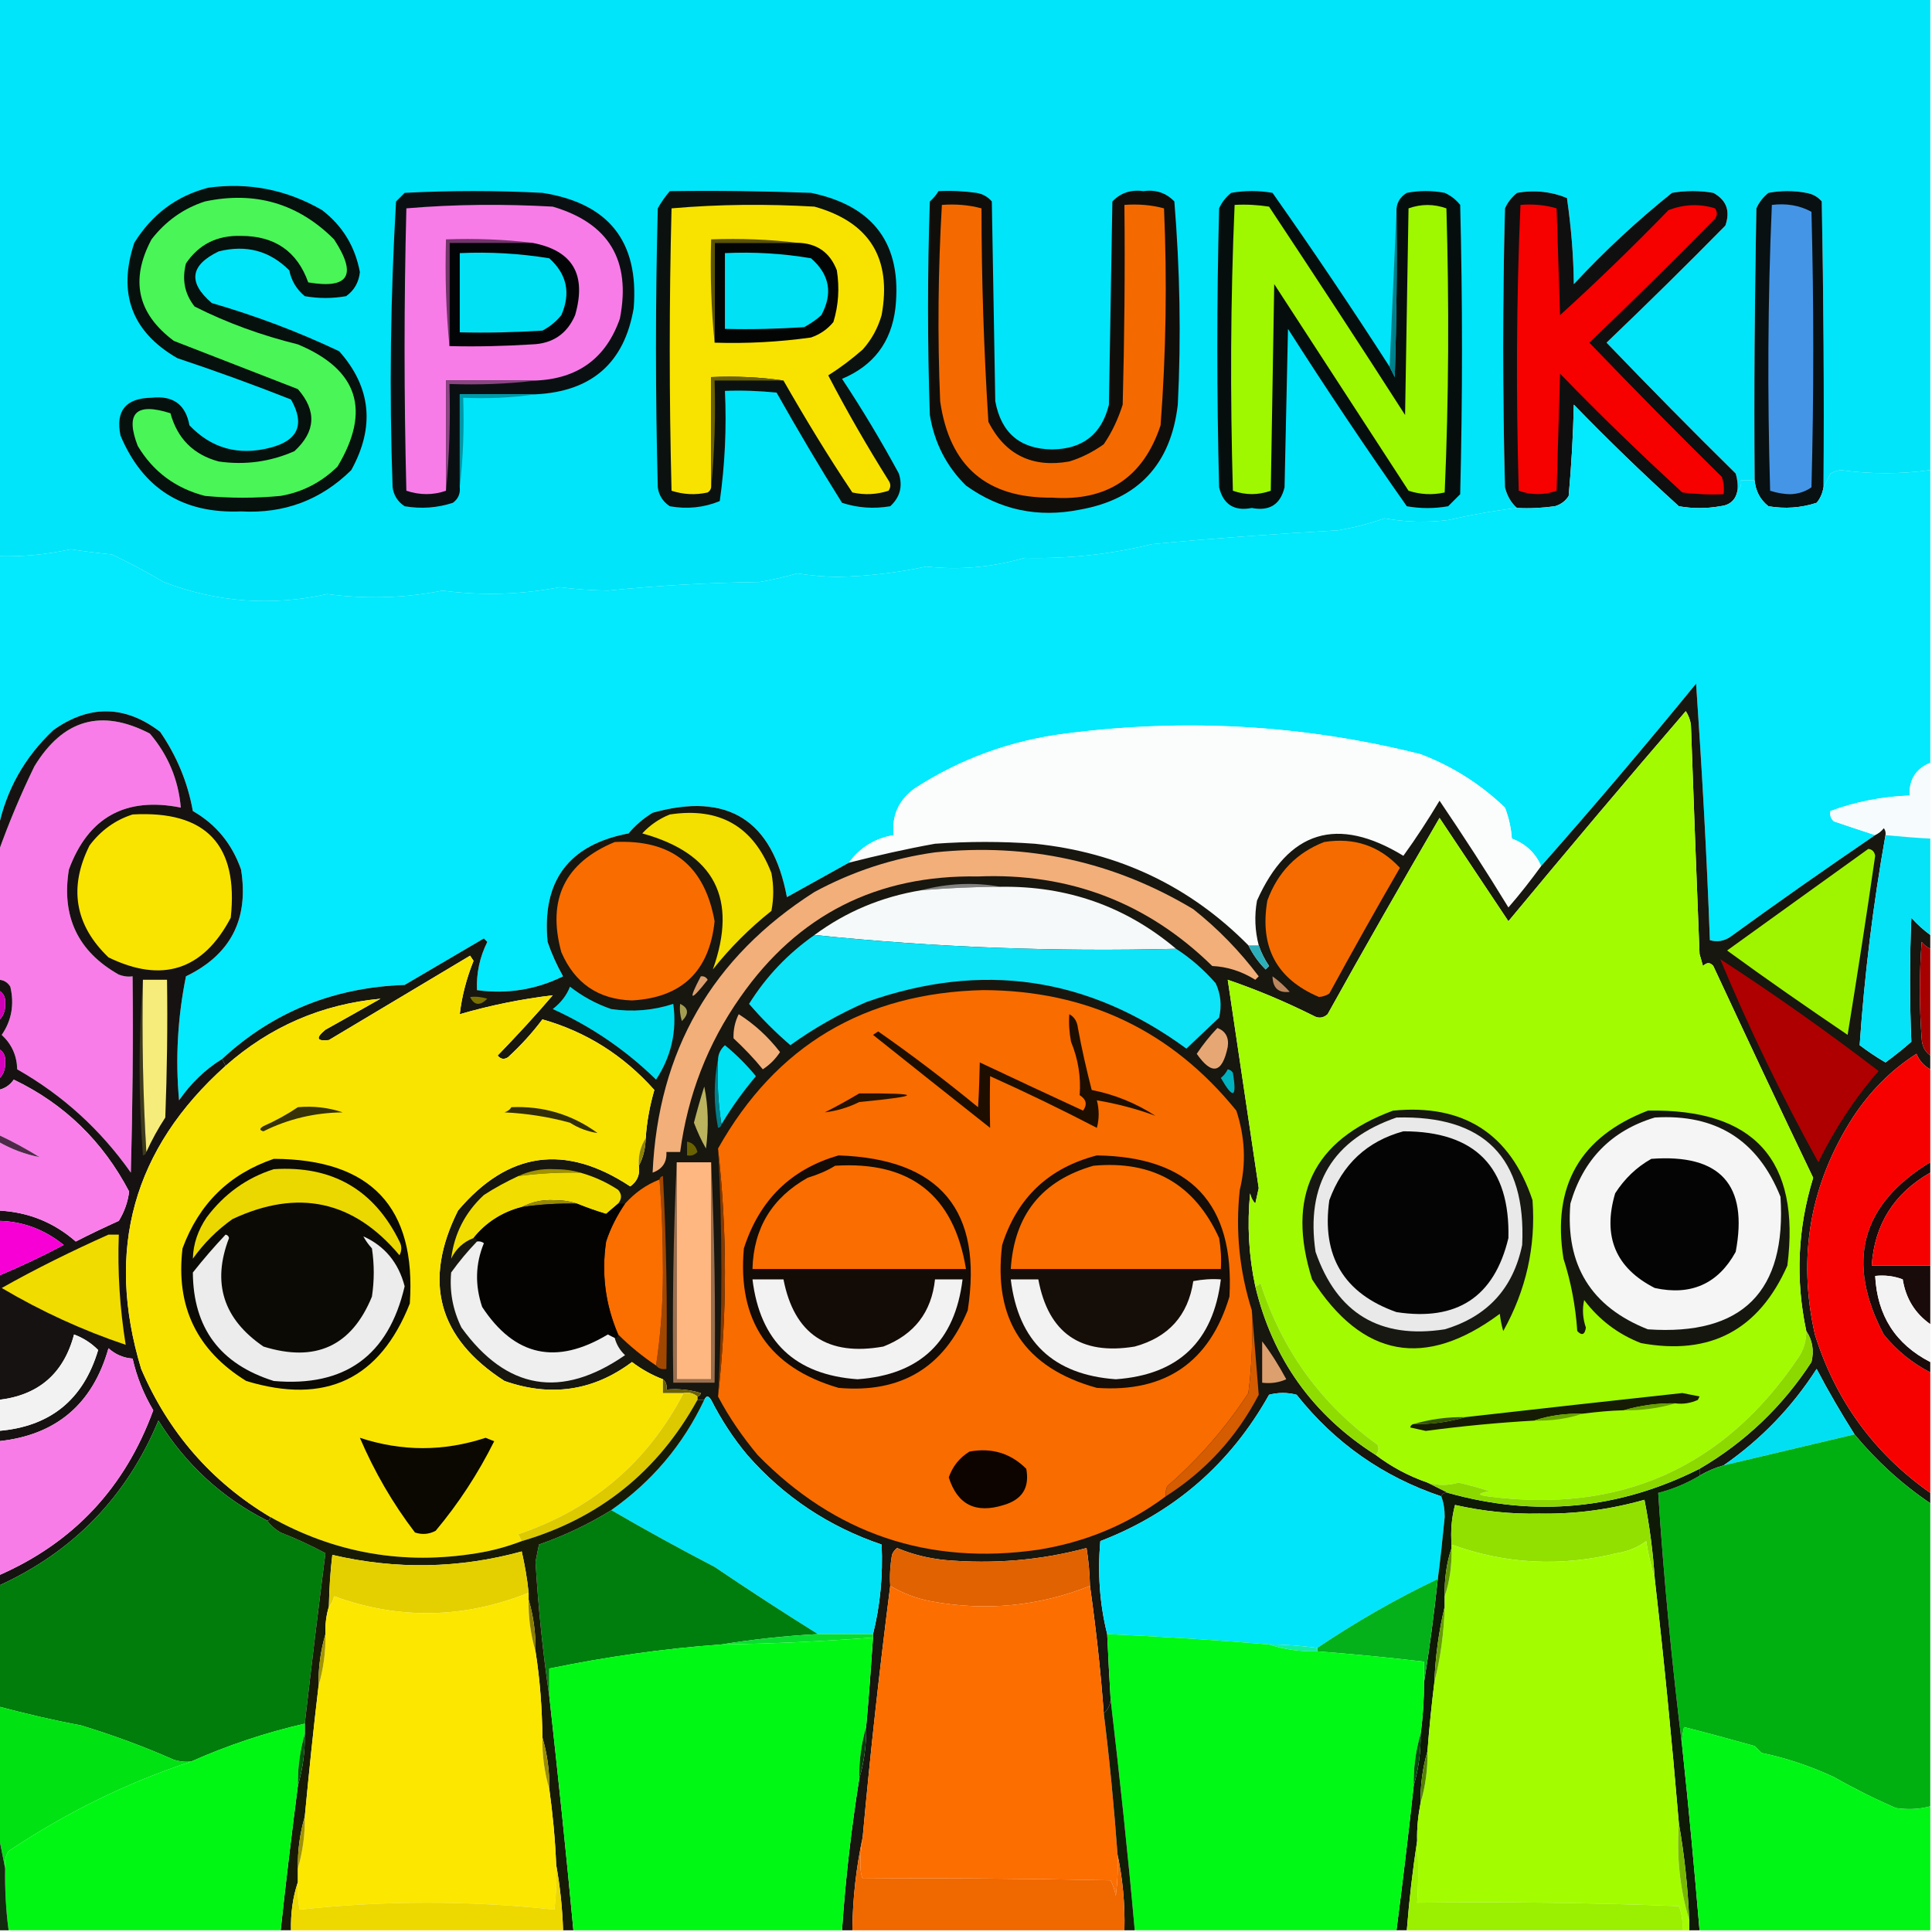 <?xml version="1.0" encoding="utf-8"?>
<!-- Generator: Adobe Illustrator 21.1.0, SVG Export Plug-In . SVG Version: 6.00 Build 0)  -->
<svg version="1.1" id="Слой_1" xmlns="http://www.w3.org/2000/svg" xmlns:xlink="http://www.w3.org/1999/xlink" x="0px" y="0px"
	 viewBox="0 0 561 561" style="enable-background:new 0 0 561 561;" xml:space="preserve">
<style type="text/css">
	.st0{fill:#00E5FA;}
	.st1{fill:#06100C;}
	.st2{fill:#0A1012;}
	.st3{fill:#0B110F;}
	.st4{fill:#100E0B;}
	.st5{fill:#060E0D;}
	.st6{fill:#0F0F0F;}
	.st7{fill:#081012;}
	.st8{fill:#49F557;}
	.st9{fill:#F87CE8;}
	.st10{fill:#F8E300;}
	.st11{fill:#F46A00;}
	.st12{fill:#9FF700;}
	.st13{fill:#F60000;}
	.st14{fill:#4595E6;}
	.st15{fill:#00808B;}
	.st16{fill:#713569;}
	.st17{fill:#030406;}
	.st18{fill:#5C5300;}
	.st19{fill:#030504;}
	.st20{fill:#00E1F5;}
	.st21{fill:#00E1F6;}
	.st22{fill:#6C6100;}
	.st23{fill:#8D4483;}
	.st24{fill:#0098A7;}
	.st25{fill:#03E9FD;}
	.st26{fill:#FBFCFC;}
	.st27{fill:#F6FCFD;}
	.st28{fill:#17160F;}
	.st29{fill:#A2FB00;}
	.st30{fill:#F3DF00;}
	.st31{fill:#04E3F8;}
	.st32{fill:#F96C00;}
	.st33{fill:#F56B00;}
	.st34{fill:#F2AF7A;}
	.st35{fill:#9FF500;}
	.st36{fill:#F97DE9;}
	.st37{fill:#828282;}
	.st38{fill:#F6F9F9;}
	.st39{fill:#161211;}
	.st40{fill:#F9E400;}
	.st41{fill:#0DE4F8;}
	.st42{fill:#2AAFBB;}
	.st43{fill:#A70000;}
	.st44{fill:#AE0000;}
	.st45{fill:#BC875E;}
	.st46{fill:#3D3A1E;}
	.st47{fill:#F6EC7B;}
	.st48{fill:#DC9F6F;}
	.st49{fill:#00DFF2;}
	.st50{fill:#7B7100;}
	.st51{fill:#D000B7;}
	.st52{fill:#A49E53;}
	.st53{fill:#F3B07B;}
	.st54{fill:#E7A775;}
	.st55{fill:#D600BE;}
	.st56{fill:#00E1F3;}
	.st57{fill:#F70000;}
	.st58{fill:#1E0E00;}
	.st59{fill:#007E89;}
	.st60{fill:#00B1C0;}
	.st61{fill:#FA7EEA;}
	.st62{fill:#241100;}
	.st63{fill:#BBB35E;}
	.st64{fill:#332E08;}
	.st65{fill:#15170F;}
	.st66{fill:#373208;}
	.st67{fill:#F5F5F5;}
	.st68{fill:#4F294A;}
	.st69{fill:#6A6101;}
	.st70{fill:#8E8201;}
	.st71{fill:#863A00;}
	.st72{fill:#130B06;}
	.st73{fill:#150D07;}
	.st74{fill:#040404;}
	.st75{fill:#0B0A04;}
	.st76{fill:#9A6E4D;}
	.st77{fill:#FEB780;}
	.st78{fill:#180B09;}
	.st79{fill:#9F9100;}
	.st80{fill:#FA6D00;}
	.st81{fill:#EBD800;}
	.st82{fill:#F1DE00;}
	.st83{fill:#161811;}
	.st84{fill:#E9E9E9;}
	.st85{fill:#A24700;}
	.st86{fill:#FB6E00;}
	.st87{fill:#978A00;}
	.st88{fill:#050302;}
	.st89{fill:#F600D6;}
	.st90{fill:#F1DC00;}
	.st91{fill:#ECECEC;}
	.st92{fill:#EFEFEF;}
	.st93{fill:#F3F3F3;}
	.st94{fill:#F2F2F2;}
	.st95{fill:#F87CE7;}
	.st96{fill:#DCA06F;}
	.st97{fill:#8FDD00;}
	.st98{fill:#01E0F2;}
	.st99{fill:#6A6000;}
	.st100{fill:#161B04;}
	.st101{fill:#68A100;}
	.st102{fill:#69A300;}
	.st103{fill:#01E4F7;}
	.st104{fill:#00E5F9;}
	.st105{fill:#365404;}
	.st106{fill:#007D0A;}
	.st107{fill:#0A0801;}
	.st108{fill:#00B010;}
	.st109{fill:#0D0400;}
	.st110{fill:#DDC900;}
	.st111{fill:#D55C00;}
	.st112{fill:#0E1906;}
	.st113{fill:#8CD900;}
	.st114{fill:#91E000;}
	.st115{fill:#007E0D;}
	.st116{fill:#171B06;}
	.st117{fill:#A3FD00;}
	.st118{fill:#E16200;}
	.st119{fill:#E4D000;}
	.st120{fill:#FC6E00;}
	.st121{fill:#04B11B;}
	.st122{fill:#609400;}
	.st123{fill:#FCE700;}
	.st124{fill:#09DE2F;}
	.st125{fill:#00F914;}
	.st126{fill:#8A7E01;}
	.st127{fill:#13ECA6;}
	.st128{fill:#00F915;}
	.st129{fill:#669E00;}
	.st130{fill:#A39500;}
	.st131{fill:#121D06;}
	.st132{fill:#00E212;}
	.st133{fill:#00F714;}
	.st134{fill:#034C0B;}
	.st135{fill:#053C0A;}
	.st136{fill:#00F614;}
	.st137{fill:#01540A;}
	.st138{fill:#9B8D00;}
	.st139{fill:#548201;}
	.st140{fill:#A29400;}
	.st141{fill:#77B900;}
	.st142{fill:#122A0E;}
	.st143{fill:#EDD800;}
	.st144{fill:#F06800;}
	.st145{fill:#9BEF00;}
</style>
<g>
	<path class="st0" d="M-0.5-0.5c187,0,374,0,561,0c0,45.7,0,91.3,0,137c-8.7,1.2-17.3,1.2-26,0c-1.1,0.2-2.1,0.5-3,1
		c-0.7,1.4-1.3,2.8-2,4c0.2-27.7,0-55.3-0.5-83c-1.2-1.4-2.7-2.2-4.5-2.5c-3.7-0.7-7.3-0.7-11,0c-1.5,1.2-2.7,2.7-3.5,4.5
		c-0.5,26.3-0.7,52.7-0.5,79c-1.3,0-2.7,0-4,0c0.2,1.3-0.1,2.3-1,3c0.2-1.7,0-3.4-0.5-5c-12.7-12.5-25.2-25.2-37.5-38
		c11.7-11.2,23.2-22.5,34.5-34c1.5-4.3,0.3-7.4-3.5-9.5c-4-0.7-8-0.7-12,0c-10.1,8.1-19.6,16.9-28.5,26.5c-0.1-8.4-0.8-16.7-2-25
		c-4.6-1.9-9.5-2.4-14.5-1.5c-1.5,1.2-2.7,2.7-3.5,4.5c-0.7,27-0.7,54,0,81c0.6,2.4,1.7,4.4,3.5,6c-6.7,0.8-13.4,2-20,3.5
		c-6.2,0.8-12.4,0.6-18.5-0.5c-4.4,1.6-8.9,2.7-13.5,3.5c-18,1-36,2.3-54,4c-12.1,3-24.5,4.3-37,4c-9.4,2.7-18.9,3.6-28.5,2.5
		c-8.4,1.8-16.9,2.8-25.5,3c-4.1,0-8.1-0.4-12-1c-3.6,1-7.3,1.9-11,2.5c-14.7,0.2-29.4,1-44,2.5c-4.7-0.1-9.4-0.4-14-1
		c-11.3,2.2-22.6,2.5-34,1c-11.1,2.2-22.3,2.5-33.5,1c-16.2,3.6-32.1,2.4-47.5-3.5c-4.9-2.9-9.9-5.6-15-8c-4-0.4-8-0.9-12-1.5
		c-6.9,1.5-13.9,2.2-21,2C-0.5,107.5-0.5,53.5-0.5-0.5z"/>
</g>
<g>
	<path class="st1" d="M60.5,54.5c11.8-1.6,22.8,0.6,33,6.5c6,4.6,9.6,10.6,11,18c-0.3,2.9-1.6,5.3-4,7c-4,0.7-8,0.7-12,0
		c-2.4-2-3.9-4.5-4.5-7.5C78.3,72.8,71.5,71,63.5,73c-8.3,4-9,9-2,15c12.7,3.7,25,8.3,37,14c9.3,10.5,10.4,22,3.5,34.5
		c-8.8,8.7-19.5,12.7-32,12c-16.9,0.7-28.5-6.6-35-22c-1.5-7.2,1.5-10.9,9-11c6.2-0.7,9.9,1.9,11,8c6.4,6.7,14.2,8.9,23.5,6.5
		c8.1-2.1,10.1-6.8,6-14c-10.9-4.3-21.9-8.3-33-12C38.3,96.4,34.1,85.2,39,70.5C44.1,62.3,51.2,56.9,60.5,54.5z"/>
</g>
<g>
	<path class="st2" d="M155.5,114.5c-7.3,0-14.7,0-22,0c0,9,0,18,0,27c0.2,1.9-0.5,3.4-2,4.5c-4.6,1.5-9.2,1.8-14,1
		c-2-1.3-3.2-3.2-3.5-5.5c-1-27.8-0.6-55.4,1-83c0.8-0.8,1.7-1.7,2.5-2.5c13.3-0.7,26.7-0.7,40,0c19.2,3,28.1,14.1,26.5,33.5
		C181.3,105.4,171.8,113.7,155.5,114.5z"/>
</g>
<g>
	<path class="st3" d="M194.5,55.5c13.7-0.2,27.3,0,41,0.5c18.3,3.8,26.5,15,24.5,33.5c-1.2,9.9-6.4,16.7-15.5,20.5
		c5.9,8.9,11.4,18.1,16.5,27.5c1.2,3.8,0.3,6.9-2.5,9.5c-4.8,0.8-9.4,0.5-14-1c-6.6-10.5-12.9-21.2-19-32c-5-0.5-10-0.7-15-0.5
		c0.5,10.8,0,21.4-1.5,32c-4.6,1.9-9.5,2.4-14.5,1.5c-2-1.3-3.2-3.2-3.5-5.5c-0.7-27-0.7-54,0-81C192,58.7,193.2,57,194.5,55.5z"/>
</g>
<g>
	<path class="st4" d="M272.5,55.5c3.7-0.2,7.3,0,11,0.5c1.8,0.3,3.3,1.1,4.5,2.5c0.3,19.3,0.7,38.7,1,58c1.7,9.2,7.2,13.9,16.5,14
		c8.9-0.1,14.4-4.4,16.5-13c0.3-19.7,0.7-39.3,1-59c2.4-2.5,5.4-3.5,9-3c3.6-0.5,6.6,0.5,9,3c1.6,19.6,2,39.2,1,59
		c-2,17.3-11.5,27.5-28.5,30.5c-12.1,2.4-23.1,0.1-33-7c-5.7-5.6-9.2-12.5-10.5-20.5c-0.7-20.7-0.7-41.3,0-62
		C271,57.6,271.9,56.6,272.5,55.5z"/>
</g>
<g>
	<path class="st5" d="M403.5,106.5c0.5,1,1,2,1.5,3c0.5-16,0.7-32,0.5-48c-0.1-2.4,0.9-4.2,3-5.5c3.7-0.7,7.3-0.7,11,0
		c1.8,0.8,3.3,2,4.5,3.5c0.7,28,0.7,56,0,84c-1.2,1.2-2.3,2.3-3.5,3.5c-4,0.7-8,0.7-12,0c-11.9-16.9-23.4-34.1-34.5-51.5
		c-0.3,15.3-0.7,30.7-1,46c-1.2,5-4.4,7-9.5,6c-5.1,1-8.3-1-9.5-6c-0.7-27-0.7-54,0-81c0.8-1.8,2-3.3,3.5-4.5c4-0.7,8-0.7,12,0
		C381.2,72.6,392.5,89.4,403.5,106.5z"/>
</g>
<g>
	<path class="st6" d="M504.5,142.5c-0.5,2.7-2.2,4.2-5,4.5c-4,0.7-8,0.7-12,0c-10.5-9.5-20.6-19.3-30.5-29.5
		c-0.2,8.9-0.7,17.7-1.5,26.5c-0.9,1.5-2.3,2.5-4,3c-3.7,0.5-7.3,0.7-11,0.5c-1.8-1.6-2.9-3.6-3.5-6c-0.7-27-0.7-54,0-81
		c0.8-1.8,2-3.3,3.5-4.5c5-0.9,9.9-0.4,14.5,1.5c1.2,8.3,1.9,16.6,2,25c8.9-9.6,18.4-18.4,28.5-26.5c4-0.7,8-0.7,12,0
		c3.8,2.1,5,5.2,3.5,9.5c-11.3,11.5-22.8,22.8-34.5,34c12.3,12.8,24.8,25.5,37.5,38C504.5,139.1,504.7,140.8,504.5,142.5z"/>
</g>
<g>
	<path class="st7" d="M529.5,141.5c-0.3,1.7-0.9,3.2-2,4.5c-4.6,1.5-9.2,1.8-14,1c-2.4-1.9-3.7-4.4-4-7.5c-0.2-26.3,0-52.7,0.5-79
		c0.8-1.8,2-3.3,3.5-4.5c3.7-0.7,7.3-0.7,11,0c1.8,0.3,3.3,1.1,4.5,2.5C529.5,86.2,529.7,113.8,529.5,141.5z"/>
</g>
<g>
	<path class="st8" d="M59.5,58.5c14.6-3.1,27.1,0.6,37.5,11c6.8,10.4,4.3,14.5-7.5,12.5c-3.2-9-9.7-13.5-19.5-13.5
		c-6.9-0.2-12.2,2.4-16,8c-1.2,4.7-0.4,8.8,2.5,12.5c9.5,4.8,19.5,8.4,30,11c17.5,7.3,21.3,19.2,11.5,35.5
		c-4.6,4.5-10.1,7.4-16.5,8.5c-7.3,0.7-14.7,0.7-22,0c-8.5-2.2-15-7-19.5-14.5c-3.7-9.6-0.5-12.7,9.5-9.5c2,7.3,6.6,12,14,14
		c7.6,1.1,15,0.1,22-3c6.2-5.7,6.5-11.7,1-18c-12-4.7-24-9.3-36-14C39.9,91.1,37.7,81.3,44,69.5C48.1,64.2,53.3,60.5,59.5,58.5z"/>
</g>
<g>
	<path class="st9" d="M155.5,110.5c-8.7,0-17.3,0-26,0c0,10.7,0,21.3,0,32c-3.7,1.3-7.6,1.3-11.5,0c-0.7-27.3-0.7-54.7,0-82
		c14.1-1.2,28.3-1.3,42.5-0.5c16.3,4.8,22.8,15.6,19.5,32.5C176,104,167.8,110,155.5,110.5z"/>
</g>
<g>
	<path class="st10" d="M227.5,110.5c-6.8-1-13.8-1.3-21-1c0,10.7,0,21.3,0,32c-0.1,0.6-0.4,1.1-1,1.5c-3.6,0.8-7.1,0.6-10.5-0.5
		c-0.7-27.3-0.7-54.7,0-82c13.8-1.2,27.6-1.3,41.5-0.5c16,4.5,22.5,15,19.5,31.5c-1.1,3.8-2.9,7.1-5.5,10c-3.2,2.8-6.5,5.3-10,7.5
		c5.4,10.4,11.3,20.6,17.5,30.5c0.7,1,0.7,2,0,3c-3.4,1.1-6.9,1.3-10.5,0.5C240.4,132.4,233.8,121.5,227.5,110.5z"/>
</g>
<g>
	<path class="st11" d="M273.5,59.5c3.9-0.3,7.8,0,11.5,1c0,20.7,0.7,41.4,2,62c4.9,9.6,12.8,13.4,23.5,11.5c3.6-1.1,6.9-2.8,10-5
		c2.4-3.5,4.2-7.4,5.5-11.5c0.5-19.3,0.7-38.7,0.5-58c3.9-0.3,7.8,0,11.5,1c0.9,21,0.6,42-1,63c-5,15.1-15.5,22.1-31.5,21
		c-19,0.2-29.8-9.1-32.5-28C272.2,97.5,272.4,78.5,273.5,59.5z"/>
</g>
<g>
	<path class="st12" d="M358.5,59.5c3.4-0.2,6.7,0,10,0.5c13.3,20.1,26.5,40.2,39.5,60.5c0.3-20,0.7-40,1-60c3.7-1.3,7.3-1.3,11,0
		c0.8,27.6,0.7,55.1-0.5,82.5c-3.6,0.8-7.1,0.6-10.5-0.5c-13-20-26-40-39-60c-0.3,20-0.7,40-1,60c-3.7,1.3-7.3,1.3-11,0
		C357.2,114.8,357.3,87.1,358.5,59.5z"/>
</g>
<g>
	<path class="st13" d="M441.5,59.5c3.6-0.3,7.1,0,10.5,1c0.3,10.3,0.7,20.7,1,31c10.8-9.8,21.3-20,31.5-30.5c4.5-1.7,9-1.9,13.5-0.5
		c0.7,1,0.7,2,0,3c-12,12.2-24.2,24.2-36.5,36c12.7,13.2,25.5,26.2,38.5,39c0.5,1.6,0.7,3.3,0.5,5c-4,0.2-8,0-12-0.5
		c-12.1-11.1-24-22.6-35.5-34.5c-0.3,11.3-0.7,22.7-1,34c-3.7,1.3-7.3,1.3-11,0C440.2,114.8,440.3,87.1,441.5,59.5z"/>
</g>
<g>
	<path class="st14" d="M514.5,59.5c4.2-0.5,8,0.1,11.5,2c0.7,26.7,0.7,53.3,0,80c-1.7,1.2-3.7,1.9-6,2c-2.1,0-4.1-0.4-6-1
		C513.2,114.8,513.3,87.1,514.5,59.5z"/>
</g>
<g>
	<path class="st15" d="M405.5,61.5c0.2,16,0,32-0.5,48c-0.5-1-1-2-1.5-3C404.2,91.5,404.8,76.5,405.5,61.5z"/>
</g>
<g>
	<path class="st16" d="M154.5,70.5c-8,0-16,0-24,0c0,10,0,20,0,30c-1-10.2-1.3-20.5-1-31C138,69.2,146.4,69.5,154.5,70.5z"/>
</g>
<g>
	<path class="st17" d="M154.5,70.5c11.8,2.2,15.9,9.2,12.5,21c-2.3,5.4-6.5,8.3-12.5,8.5c-8,0.5-16,0.7-24,0.5c0-10,0-20,0-30
		C138.5,70.5,146.5,70.5,154.5,70.5z"/>
</g>
<g>
	<path class="st18" d="M231.5,70.5c-8,0-16,0-24,0c0,9.7,0,19.3,0,29c-1-9.8-1.3-19.8-1-30C215,69.2,223.4,69.5,231.5,70.5z"/>
</g>
<g>
	<path class="st19" d="M231.5,70.5c5.7,0.1,9.5,2.8,11.5,8c0.8,5.1,0.5,10.1-1,15c-1.7,2.1-3.9,3.6-6.5,4.5
		c-9.3,1.3-18.6,1.8-28,1.5c0-9.7,0-19.3,0-29C215.5,70.5,223.5,70.5,231.5,70.5z"/>
</g>
<g>
	<path class="st20" d="M133.5,73.5c8.8-0.4,17.4,0.1,26,1.5c5.1,4.6,6.3,10.1,3.5,16.5c-1.5,1.9-3.4,3.4-5.5,4.5
		c-8,0.5-16,0.7-24,0.5C133.5,88.8,133.5,81.2,133.5,73.5z"/>
</g>
<g>
	<path class="st21" d="M210.5,73.5c8.4-0.4,16.8,0.1,25,1.5c5.4,4.7,6.4,10.2,3,16.5c-1.5,1.4-3.2,2.5-5,3.5
		c-7.7,0.5-15.3,0.7-23,0.5C210.5,88.2,210.5,80.8,210.5,73.5z"/>
</g>
<g>
	<path class="st22" d="M227.5,110.5c-6.7,0-13.3,0-20,0c0.3,10.5,0,20.8-1,31c0-10.7,0-21.3,0-32
		C213.7,109.2,220.7,109.5,227.5,110.5z"/>
</g>
<g>
	<path class="st23" d="M155.5,110.5c-8.1,1-16.5,1.3-25,1c0.3,10.5,0,20.8-1,31c0-10.7,0-21.3,0-32
		C138.2,110.5,146.8,110.5,155.5,110.5z"/>
</g>
<g>
	<path class="st24" d="M155.5,114.5c-6.8,1-13.8,1.3-21,1c0.3,8.8,0,17.5-1,26c0-9,0-18,0-27C140.8,114.5,148.2,114.5,155.5,114.5z"
		/>
</g>
<g>
	<path class="st25" d="M504.5,142.5c0.9-0.7,1.2-1.7,1-3c1.3,0,2.7,0,4,0c0.3,3.1,1.6,5.6,4,7.5c4.8,0.8,9.4,0.5,14-1
		c1.1-1.3,1.7-2.8,2-4.5c0.7-1.2,1.3-2.6,2-4c0.9-0.5,1.9-0.8,3-1c8.7,1.2,17.3,1.2,26,0c0,28.3,0,56.7,0,85c-4.2,1.7-6.2,4.9-6,9.5
		c-8,0.3-15.6,1.8-23,4.5c-0.2,1.2,0.1,2.2,1,3c4.1,1.4,8.1,2.7,12,4c-14.1,9.6-28.1,19.4-42,29.5c-1.9,1.3-3.9,1.6-6,1
		c-0.9-24.8-2.3-49.6-4-74.5c-14.7,18-29.7,35.7-45,53c-1.6-3.8-4.5-6.5-8.5-8c-0.2-3.1-0.9-6.1-2-9c-7.1-6.8-15.3-12-24.5-15.5
		c-33.9-8.5-68.2-10.5-103-6c-15.9,2-30.6,7.3-44,16c-4.6,3.4-6.6,7.9-6,13.5c-5.4,0.9-9.8,3.6-13,8c-5.9,3.3-11.9,6.6-18,10
		c-4.2-22.4-17.2-30.6-39-24.5c-2.6,1.6-5,3.6-7,6c-17.4,3.3-25.2,13.8-23.5,31.5c1.2,3.5,2.7,6.8,4.5,10c-7.9,3.9-16.3,5.2-25,4
		c-0.2-4.9,0.8-9.6,3-14c-0.3-0.3-0.7-0.7-1-1c-7.7,4.5-15.3,9-23,13.5c-20.5,0.7-38.2,7.8-53,21.5c-5,3.1-9.1,7.1-12.5,12
		c-1.1-12.1-0.4-24.1,2-36c13-6.3,18.3-16.6,16-31c-2.6-7.4-7.2-13.1-14-17c-1.5-8.4-4.7-16-9.5-23c-10.2-7.8-20.6-7.9-31-0.5
		c-8.4,7.9-13.7,17.4-16,28.5c0-26.3,0-52.7,0-79c7.1,0.2,14.1-0.5,21-2c4,0.6,8,1.1,12,1.5c5.1,2.4,10.1,5.1,15,8
		c15.4,5.9,31.3,7.1,47.5,3.5c11.2,1.5,22.4,1.2,33.5-1c11.4,1.5,22.7,1.2,34-1c4.6,0.6,9.3,0.9,14,1c14.6-1.5,29.3-2.3,44-2.5
		c3.7-0.6,7.4-1.5,11-2.5c3.9,0.6,7.9,1,12,1c8.6-0.2,17.1-1.2,25.5-3c9.6,1.1,19.1,0.2,28.5-2.5c12.5,0.3,24.9-1,37-4
		c18-1.7,36-3,54-4c4.6-0.8,9.1-1.9,13.5-3.5c6.1,1.1,12.3,1.3,18.5,0.5c6.6-1.5,13.3-2.7,20-3.5c3.7,0.2,7.3,0,11-0.5
		c1.7-0.5,3.1-1.5,4-3c0.8-8.8,1.3-17.6,1.5-26.5c9.9,10.2,20,20,30.5,29.5c4,0.7,8,0.7,12,0C502.3,146.7,504,145.2,504.5,142.5z"/>
</g>
<g>
	<path class="st26" d="M447.5,251.5c-3,4.1-6.1,8.1-9.5,12c-6.4-10.5-13.1-20.8-20-31c-3.3,5.5-6.8,10.9-10.5,16
		c-19.2-11.7-33.4-7.3-42.5,13c-0.8,4.4-0.6,8.8,0.5,13c-1,0-2,0-3,0c-17-17.2-37.7-27-62-29.5c-9.7-0.7-19.3-0.7-29,0
		c-8.4,1.5-16.7,3.4-25,5.5c3.2-4.4,7.6-7.1,13-8c-0.6-5.6,1.4-10.1,6-13.5c13.4-8.7,28.1-14,44-16c34.8-4.5,69.1-2.5,103,6
		c9.2,3.5,17.4,8.7,24.5,15.5c1.1,2.9,1.8,5.9,2,9C443,245,445.9,247.7,447.5,251.5z"/>
</g>
<g>
	<path class="st27" d="M560.5,221.5c0,7.3,0,14.7,0,22c-4.3-0.2-8.7-0.6-13-1c0.1-0.7,0-1.4-0.5-2c-0.7,0.9-1.5,1.5-2.5,2
		c-3.9-1.3-7.9-2.6-12-4c-0.9-0.8-1.2-1.8-1-3c7.4-2.7,15-4.2,23-4.5C554.3,226.4,556.3,223.2,560.5,221.5z"/>
</g>
<g>
	<path class="st28" d="M544.5,242.5c1-0.5,1.8-1.1,2.5-2c0.5,0.6,0.6,1.3,0.5,2c-3.6,20.2-6.1,40.6-7.5,61c2.4,1.8,4.9,3.5,7.5,5
		c2.6-1.9,5.1-3.9,7.5-6c-0.5-12-0.5-24,0-36c1.7,1.9,3.5,3.5,5.5,5c0,1.3,0,2.7,0,4c-1-0.5-1.8-1.1-2.5-2c-0.7,9.3-0.7,18.7,0,28
		c0.1,2.2,0.9,3.8,2.5,5c0,1.3,0,2.7,0,4c-1.8-1-3.2-2.5-4-4.5c-7.4,4.7-13.5,10.9-18.5,18.5c-12.4,19.4-16.1,40.4-11,63
		c6,19.2,17.2,34.5,33.5,46c0,1,0,2,0,3c-8.3-5.6-15.6-12.3-22-20c-3.9-6.2-7.6-12.5-11-19c-7.2,11.2-16.2,20.5-27,28
		c-2.5,0.7-4.8,1.7-7,3c0-0.7,0-1.3,0-2c13.2-7.7,24.1-18.1,32.5-31c0.8-3.3,0.3-6.3-1.5-9c-3.2-15-2.5-29.9,2-44.5
		c-9.8-20.4-19.4-40.9-29-61.5c-0.9-1.1-1.9-1.1-3,0c-0.3-1.2-0.7-2.3-1-3.5c-0.9-22.2-1.7-44.3-2.5-66.5c-0.2-1.4-0.7-2.8-1.5-4
		c-17.4,20.2-34.5,40.5-51.5,61c-6.7-10-13.3-20-20-30c-11,18.9-21.9,37.9-32.5,57c-1.2,1.1-2.6,1.3-4,0.5
		c-8.2-4.1-16.5-7.6-25-10.5c3,20.2,6,40.3,9,60.5c-0.3,1.5-0.7,3-1,4.5c-0.8-0.9-1.3-1.9-1.5-3c-0.9,9.1-0.4,18.1,1.5,27
		c5,21,16.7,37.4,35,49c4.5,3.4,9.5,6.1,15,8c2,1,4,2,6,3c-1-0.2-1.7,0.2-2,1c-16.9-5.7-30.9-15.5-42-29.5c-2.7-0.7-5.3-0.7-8,0
		c-11.2,20-27.5,34.2-49,42.5c-0.8,9.2-0.2,18.2,2,27c0.3,6.3,0.6,12.7,1,19c-0.2,1.7-0.8,3-2,4c-0.9-12.5-2.3-24.9-4-37
		c-0.1-3.7-0.4-7.4-1-11c-13.4,3.6-27.1,4.7-41,3.5c-4.9-0.5-9.5-1.6-14-3.5c-0.7,0.5-1.2,1.2-1.5,2c-0.5,3-0.7,6-0.5,9
		c-3.1,24.3-5.8,48.6-8,73c-1.9,8.8-2.9,17.8-3,27c-1,0-2,0-3,0c1-14.9,2.7-29.5,5-44c1.4-4.8,2.1-9.8,2-15c0.8-8.7,1.4-17.3,2-26
		c0-0.3,0-0.7,0-1c2.1-8.4,2.9-17.1,2.5-26c-15.3-5.2-28.3-13.8-39-26c-4.1-4.9-7.6-10.3-10.5-16c-0.8-1.3-1.4-1.3-2,0
		c-0.7,0-1.3,0-2,0c0-0.3,0-0.7,0-1c0.5-0.1,0.9-0.4,1-1c-3.3-1-6.6-1.3-10-1c0.2-1.3-0.1-2.3-1-3c-3.2-1.2-6.2-2.9-9-5
		c-11.2,8.4-23.6,10.2-37,5.5c-19.3-12.4-23.8-28.9-13.5-49.5c14.5-17.1,31.1-19.5,50-7c2-1.4,2.9-3.4,2.5-6c1.3-2.4,1.9-5.1,2-8
		c0.3-4.8,1.2-9.5,2.5-14c-9-10.1-19.8-16.9-32.5-20.5c-3,4-6.3,7.6-10,11c-1.1,0.7-2.1,0.6-3-0.5c5.5-5.7,10.9-11.5,16-17.5
		c-9.1,1.1-18.1,2.9-27,5.5c0.6-5.3,2-10.5,4-15.5c-0.3-0.5-0.7-1-1-1.5c-13.7,8.2-27.3,16.3-41,24.5c-3.6,0.4-3.9-0.6-1-3
		c5.4-3,10.7-6,16-9c-17.1,1.6-32.1,8.1-45,19.5c-0.3-0.7-0.7-1.3-1-2c14.8-13.7,32.5-20.8,53-21.5c7.7-4.5,15.3-9,23-13.5
		c0.3,0.3,0.7,0.7,1,1c-2.2,4.4-3.2,9.1-3,14c8.7,1.2,17.1-0.1,25-4c-1.8-3.2-3.3-6.5-4.5-10c-1.7-17.7,6.1-28.2,23.5-31.5
		c2-2.4,4.4-4.4,7-6c21.8-6.1,34.8,2.1,39,24.5c6.1-3.4,12.1-6.7,18-10c8.3-2.1,16.6-4,25-5.5c9.7-0.7,19.3-0.7,29,0
		c24.3,2.5,45,12.3,62,29.5c1.3,2.6,2.9,4.9,5,7c0.3-0.3,0.7-0.7,1-1c-1.3-1.9-2.3-3.9-3-6c-1.1-4.2-1.3-8.6-0.5-13
		c9.1-20.3,23.3-24.7,42.5-13c3.7-5.1,7.2-10.5,10.5-16c6.9,10.2,13.6,20.5,20,31c3.4-3.9,6.5-7.9,9.5-12c15.3-17.3,30.3-35,45-53
		c1.7,24.9,3.1,49.7,4,74.5c2.1,0.6,4.1,0.3,6-1C516.4,261.9,530.4,252.1,544.5,242.5z"/>
</g>
<g>
	<path class="st29" d="M524.5,386.5c0,2.9-0.8,5.6-2.5,8c-21.5,31.7-51.5,45.1-90,40c-3.1-0.4-2.9-0.9,0.5-1.5c-3-1-6-1.8-9-2.5
		c-3,0.9-6,0.9-9,0c-5.5-1.9-10.5-4.6-15-8c0.8-0.9,1-1.9,0.5-3c-16.5-11.9-27.8-27.6-34-47c-0.4,0.6-0.9,0.9-1.5,1
		c-1.9-8.9-2.4-17.9-1.5-27c0.2,1.1,0.7,2.1,1.5,3c0.3-1.5,0.7-3,1-4.5c-3-20.2-6-40.3-9-60.5c8.5,2.9,16.8,6.4,25,10.5
		c1.4,0.8,2.8,0.6,4-0.5c10.6-19.1,21.5-38.1,32.5-57c6.7,10,13.3,20,20,30c17-20.5,34.1-40.8,51.5-61c0.8,1.2,1.3,2.6,1.5,4
		c0.8,22.2,1.6,44.3,2.5,66.5c0.3,1.2,0.7,2.3,1,3.5c1.1-1.1,2.1-1.1,3,0c9.6,20.6,19.2,41.1,29,61.5
		C522,356.6,521.3,371.5,524.5,386.5z"/>
</g>
<g>
	<path class="st30" d="M194.5,236.5c14.5-2.2,24.3,3.5,29.5,17c0.7,3.7,0.7,7.3,0,11c-6.3,5-12,10.7-17,17
		c7.3-20.6,0.5-33.7-20.5-39.5C188.8,239.5,191.5,237.7,194.5,236.5z"/>
</g>
<g>
	<path class="st31" d="M547.5,242.5c4.3,0.4,8.7,0.8,13,1c0,9.3,0,18.7,0,28c-2-1.5-3.8-3.1-5.5-5c-0.5,12-0.5,24,0,36
		c-2.4,2.1-4.9,4.1-7.5,6c-2.6-1.5-5.1-3.2-7.5-5C541.4,283.1,543.9,262.7,547.5,242.5z"/>
</g>
<g>
	<path class="st32" d="M178.5,244.5c16.5-0.8,26.1,6.8,29,23c-1.5,14.5-9.5,22.2-24,23c-9.8-0.3-16.6-5-20.5-14
		C158.8,261.2,164,250.5,178.5,244.5z"/>
</g>
<g>
	<path class="st33" d="M384.5,244.5c8.7-1.4,16.1,1.1,22,7.5c-7,12.1-13.8,24.2-20.5,36.5c-0.9,0.6-1.9,0.9-3,1
		c-12.3-5.2-17.3-14.5-15-28C371,253.3,376.5,247.6,384.5,244.5z"/>
</g>
<g>
	<path class="st34" d="M271.5,247.5c27-2.8,52,2.7,75,16.5c7.2,5.7,13.5,12.2,19,19.5c-0.3,0.3-0.7,0.7-1,1c-4-2.5-8.2-3.8-12.5-4
		c-18.8-18.4-41.5-27.1-68-26c-29.3-0.5-52.3,11.1-69,35c-9.5,13.5-15.3,28.5-17.5,45c-1.3,0-2.7,0-4,0c0.2,3-1.2,5-4,6
		c1.6-35.3,17.2-62.5,47-81.5C247.6,253,259.3,249.2,271.5,247.5z"/>
</g>
<g>
	<path class="st35" d="M542.5,246.5c1.1,0.1,1.8,0.8,2,2c-2.5,17.4-5.2,34.7-8,52c-11.8-8-23.5-16.1-35-24.5
		C515.2,266.1,528.9,256.3,542.5,246.5z"/>
</g>
<g>
	<path class="st36" d="M-0.5,284.5c0-12.3,0-24.7,0-37c3-8.4,6.5-16.8,10.5-25c8.3-13.6,19.4-16.8,33.5-9.5c5.3,6.2,8.3,13.4,9,21.5
		c-16-3.2-26.9,2.8-32.5,18c-2.2,13.6,2.6,23.8,14.5,30.5c1.3,0.5,2.6,0.7,4,0.5c0.2,19,0,38-0.5,57c-8.8-12.5-19.8-22.5-33-30
		c-0.1-4-1.6-7.3-4.5-10c2.9-4.2,3.7-8.9,2.5-14C2.2,285.2,1,284.5-0.5,284.5z"/>
</g>
<g>
	<path class="st37" d="M290.5,257.5c-7.7,0-15.4,0.4-23,1C275.1,256.5,282.8,256.1,290.5,257.5z"/>
</g>
<g>
	<path class="st38" d="M290.5,257.5c19.4-0.3,36.4,5.7,51,18c-35.1,0.9-70.1-0.4-105-4c9.2-6.8,19.5-11.1,31-13
		C275.1,257.9,282.8,257.5,290.5,257.5z"/>
</g>
<g>
	<path class="st39" d="M64.5,307.5c0.3,0.7,0.7,1.3,1,2c-26.8,24-35,53.3-24.5,88c7.9,18.4,20.4,32.8,37.5,43c0,0.7-0.3,1-1,1
		c-13.1-6.6-23.6-16.3-31.5-29c-9.2,22.1-24.7,38.1-46.5,48c0-1,0-2,0-3c21.8-9.5,36.8-25.5,45-48c-2.8-4.7-4.8-9.7-6-15
		c-2.7-0.2-5-1.2-7-3c-4.6,16.3-15.3,25.3-32,27c0-1,0-2,0-3c15-1.2,24.7-9,29-23.5c-2-2-4.3-3.5-7-4.5c-3,11.4-10.4,17.7-22,19
		c0-12,0-24,0-36c6.4-2.7,12.8-5.7,19-9c-5.6-4.5-11.9-6.9-19-7c0-1,0-2,0-3c8.6,0.4,16.1,3.4,22.5,9c4.1-2.1,8.3-4.1,12.5-6
		c1.6-2.6,2.6-5.4,3-8.5c-7.6-14.5-18.7-25.4-33.5-32.5c-1.1,1.6-2.6,2.6-4.5,3c0-1,0-2,0-3c1.4-1.3,2.1-2.9,2-5
		c0.2-1.9-0.5-3.2-2-4c0-2.7,0-5.3,0-8c1.4-1.3,2.1-2.9,2-5c0.2-1.9-0.5-3.2-2-4c0-1,0-2,0-3c1.5,0,2.7,0.7,3.5,2
		c1.2,5.1,0.4,9.8-2.5,14c2.9,2.7,4.4,6,4.5,10c13.2,7.5,24.2,17.5,33,30c0.5-19,0.7-38,0.5-57c-1.4,0.2-2.7,0-4-0.5
		c-11.9-6.7-16.7-16.9-14.5-30.5c5.6-15.2,16.5-21.2,32.5-18c-0.7-8.1-3.7-15.3-9-21.5c-14.1-7.3-25.2-4.1-33.5,9.5
		c-4,8.2-7.5,16.6-10.5,25c0-2.3,0-4.7,0-7c2.3-11.1,7.6-20.6,16-28.5c10.4-7.4,20.8-7.3,31,0.5c4.8,7,8,14.6,9.5,23
		c6.8,3.9,11.4,9.6,14,17c2.3,14.4-3,24.7-16,31c-2.4,11.9-3.1,23.9-2,36C55.4,314.6,59.5,310.6,64.5,307.5z"/>
</g>
<g>
	<path class="st40" d="M38.5,236.5c21.3-1.2,30.8,8.8,28.5,30c-8,15.2-19.9,19.1-35.5,11.5c-9.8-9.4-11.6-20.3-5.5-32.5
		C29.3,241.1,33.5,238.1,38.5,236.5z"/>
</g>
<g>
	<path class="st41" d="M236.5,271.5c34.9,3.6,69.9,4.9,105,4c4.2,2.7,8.1,6.1,11.5,10c1.5,3.2,1.8,6.5,1,10c-3.2,3-6.3,6-9.5,9
		c-28.5-20.9-59.5-25.4-93-13.5c-7.8,3.4-15.2,7.6-22,12.5c-4.3-3.7-8.3-7.7-12-12C222.5,283.5,228.8,276.9,236.5,271.5z"/>
</g>
<g>
	<path class="st42" d="M362.5,274.5c1,0,2,0,3,0c0.7,2.1,1.7,4.1,3,6c-0.3,0.3-0.7,0.7-1,1C365.4,279.4,363.8,277.1,362.5,274.5z"/>
</g>
<g>
	<path class="st43" d="M560.5,275.5c0,10.3,0,20.7,0,31c-1.6-1.2-2.4-2.8-2.5-5c-0.7-9.3-0.7-18.7,0-28
		C558.7,274.4,559.5,275,560.5,275.5z"/>
</g>
<g>
	<path class="st40" d="M187.5,330.5c-1.5,2.3-2.2,5-2,8c0.4,2.6-0.5,4.6-2.5,6c-18.9-12.5-35.5-10.1-50,7
		c-10.3,20.6-5.8,37.1,13.5,49.5c13.4,4.7,25.8,2.9,37-5.5c2.8,2.1,5.8,3.8,9,5c0,1.3,0,2.7,0,4c2,0,4,0,6,0
		c-10.4,20-26.4,33.7-48,41c0.4,0.7,0.7,1.4,1,2c-4.2,1.6-8.5,2.8-13,3.5c-21.3,3.5-41.3,0-60-10.5c-17.1-10.2-29.6-24.6-37.5-43
		c-10.5-34.7-2.3-64,24.5-88c12.9-11.4,27.9-17.9,45-19.5c-5.3,3-10.6,6-16,9c-2.9,2.4-2.6,3.4,1,3c13.7-8.2,27.3-16.3,41-24.5
		c0.3,0.5,0.7,1,1,1.5c-2,5-3.4,10.2-4,15.5c8.9-2.6,17.9-4.4,27-5.5c-5.1,6-10.5,11.8-16,17.5c0.9,1.1,1.9,1.2,3,0.5
		c3.7-3.4,7-7,10-11c12.7,3.6,23.5,10.4,32.5,20.5C188.7,321,187.8,325.7,187.5,330.5z"/>
</g>
<g>
	<path class="st44" d="M499.5,278.5c15.7,10.2,31,21,46,32.5c-7,8-12.8,16.9-17.5,26.5C517.4,318.3,507.9,298.7,499.5,278.5z"/>
</g>
<g>
	<path class="st45" d="M369.5,283.5c1.8,1.3,3.5,2.8,5,4.5C371.2,288.4,369.6,286.9,369.5,283.5z"/>
</g>
<g>
	<path class="st46" d="M41.5,284.5c-0.3,16.8,0,33.5,1,50c-0.1,0.5-0.4,0.9-1,1C40.2,318.3,40.2,301.3,41.5,284.5z"/>
</g>
<g>
	<path class="st47" d="M41.5,284.5c2.3,0,4.7,0,7,0c0.2,13.3,0,26.7-0.5,40c-2.1,3.2-3.9,6.5-5.5,10C41.5,318,41.2,301.3,41.5,284.5
		z"/>
</g>
<g>
	<path class="st48" d="M203.5,283.5c0.9-0.1,1.5,0.2,2,1C200.4,291,199.7,290.7,203.5,283.5z"/>
</g>
<g>
	<path class="st32" d="M363.5,380.5c0.3,8,0,16-1,24c-6.6,10.1-14.4,19.1-23.5,27c-0.5,0.9-0.6,1.9-0.5,3c-11,8.2-23.3,13.3-37,15.5
		c-31.9,4.6-59.1-4.6-81.5-27.5c-4.4-5.3-8.3-10.9-11.5-17c1.3-11.8,2-23.8,2-36c0-12.2-0.7-24.2-2-36c16.8-29.9,42.5-45.2,77-46
		c30.1,0.1,54.6,11.7,73.5,35c2.5,7.6,2.9,15.3,1,23C358.7,357.4,359.9,369.1,363.5,380.5z"/>
</g>
<g>
	<path class="st49" d="M165.5,286.5c3.6,2.8,7.6,5,12,6.5c6.2,0.9,12.2,0.4,18-1.5c1.1,8-0.6,15.3-5,22c-8.8-8.6-18.8-15.4-30-20.5
		C162.8,291.2,164.5,289.1,165.5,286.5z"/>
</g>
<g>
	<path class="st50" d="M136.5,289.5c1.7-0.2,3.4,0,5,0.5C139.4,292.1,137.7,292,136.5,289.5z"/>
</g>
<g>
	<path class="st51" d="M-0.5,287.5c1.5,0.8,2.2,2.1,2,4c0.1,2.1-0.6,3.7-2,5C-0.5,293.5-0.5,290.5-0.5,287.5z"/>
</g>
<g>
	<path class="st52" d="M197.5,291.5c2.5,1.2,2.6,2.9,0.5,5C197.5,294.9,197.3,293.2,197.5,291.5z"/>
</g>
<g>
	<path class="st53" d="M214.5,294.5c4.6,2.9,8.6,6.6,12,11c-1.3,2-3,3.7-5,5c-2.6-3.2-5.5-6.2-8.5-9
		C212.9,299.1,213.4,296.7,214.5,294.5z"/>
</g>
<g>
	<path class="st54" d="M353.5,298.5c2.4,0.9,3.4,2.8,3,5.5c-1.6,7.7-4.6,8.3-9,2C349.3,303.3,351.3,300.8,353.5,298.5z"/>
</g>
<g>
	<path class="st55" d="M-0.5,304.5c1.5,0.8,2.2,2.1,2,4c0.1,2.1-0.6,3.7-2,5C-0.5,310.5-0.5,307.5-0.5,304.5z"/>
</g>
<g>
	<path class="st56" d="M209.5,326.5c-1-6.1-1.3-12.5-1-19c0.1-1.6,0.8-2.9,2-4c3.3,2.7,6.3,5.7,9,9
		C215.8,316.9,212.4,321.6,209.5,326.5z"/>
</g>
<g>
	<path class="st57" d="M560.5,310.5c0,9,0,18,0,27c-20.1,12.2-24.6,28.9-13.5,50c3.8,4.7,8.3,8.3,13.5,11c0,11.7,0,23.3,0,35
		c-16.3-11.5-27.5-26.8-33.5-46c-5.1-22.6-1.4-43.6,11-63c5-7.6,11.1-13.8,18.5-18.5C557.3,308,558.7,309.5,560.5,310.5z"/>
</g>
<g>
	<path class="st58" d="M310.5,294.5c1.5,0.8,2.3,2.2,2.5,4c1.1,6.1,2.5,12.1,4,18c6.6,1.3,12.8,3.8,18.5,7.5c-5.4-2-11.1-3.5-17-4.5
		c0.7,2.7,0.7,5.4,0,8c-10.2-5.3-20.5-10.3-31-15c-0.1,5-0.1,10,0,15c-11.4-9-22.7-18-34-27c0.5-0.3,1-0.7,1.5-1
		c9.9,6.9,19.6,14.3,29,22c0.3-4.5,0.4-8.8,0.5-13c10,4.7,20,9.4,30,14c1.3-1.8,0.9-3.3-1-4.5c0.4-5.2-0.4-10.4-2.5-15.5
		C310.5,299.9,310.3,297.2,310.5,294.5z"/>
</g>
<g>
	<path class="st59" d="M208.5,307.5c-0.3,6.5,0,12.9,1,19c-0.1,0.5-0.4,0.9-1,1C207.2,320.7,207.2,314,208.5,307.5z"/>
</g>
<g>
	<path class="st60" d="M356.5,310.5c0.6,0.1,1.1,0.4,1.5,1c1.2,7.3,0.1,7.8-3.5,1.5C355.4,312.3,356,311.5,356.5,310.5z"/>
</g>
<g>
	<path class="st61" d="M-0.5,351.5c0-6.7,0-13.3,0-20c3.8,2.2,7.8,3.7,12,4.5c-3.9-2.4-7.9-4.6-12-6.5c0-4.3,0-8.7,0-13
		c1.9-0.4,3.4-1.4,4.5-3c14.8,7.1,25.9,18,33.5,32.5c-0.4,3.1-1.4,5.9-3,8.5c-4.2,1.9-8.4,3.9-12.5,6
		C15.6,354.9,8.1,351.9-0.5,351.5z"/>
</g>
<g>
	<path class="st62" d="M249.5,317.5c18.5-0.1,18.5,0.7,0,2.5c-3.2,1.6-6.6,2.6-10,3C242.9,321.3,246.3,319.4,249.5,317.5z"/>
</g>
<g>
	<path class="st63" d="M204.5,315.5c1.2,5.8,1.3,11.8,0.5,18c-1.4-2.4-2.5-4.9-3.5-7.5C202.4,322.5,203.4,319,204.5,315.5z"/>
</g>
<g>
	<path class="st64" d="M148.5,321.5c9.2-0.4,17.6,2.1,25,7.5c-2.8-0.4-5.5-1.4-8-3c-6.2-1.7-12.6-2.7-19-3
		C147.4,322.7,148.1,322.2,148.5,321.5z"/>
</g>
<g>
	<path class="st65" d="M478.5,322.5c30.9-0.6,44.4,14.4,40.5,45c-8.3,18.7-22.4,26.2-42.5,22.5c-6.7-2.6-12.2-6.8-16.5-12.5
		c-0.6,2.7-0.4,5.4,0.5,8c-0.3,2.1-1.2,2.4-2.5,1c-0.5-7.2-1.8-14.2-4-21C450.6,344.4,458.8,330.1,478.5,322.5z"/>
</g>
<g>
	<path class="st66" d="M86.5,321.5c4.5-0.4,8.9,0.1,13,1.5c-8.1,0.1-15.8,1.9-23,5.5c-1.2-0.3-1.2-0.8,0-1.5
		C80.1,325.4,83.4,323.6,86.5,321.5z"/>
</g>
<g>
	<path class="st67" d="M480.5,324.5c17.7-1.1,29.9,6.5,36.5,23c1.8,27.5-11,40.4-38.5,38.5c-16.5-6.5-24-18.7-22.5-36.5
		C459.7,336.7,467.9,328.3,480.5,324.5z"/>
</g>
<g>
	<path class="st68" d="M-0.5,329.5c4.1,1.9,8.1,4.1,12,6.5c-4.2-0.8-8.2-2.3-12-4.5C-0.5,330.8-0.5,330.2-0.5,329.5z"/>
</g>
<g>
	<path class="st69" d="M199.5,331.5c1.6,0.3,2.6,1.3,3,3c-0.8,0.9-1.8,1.2-3,1C199.5,334.2,199.5,332.8,199.5,331.5z"/>
</g>
<g>
	<path class="st70" d="M187.5,330.5c-0.1,2.9-0.7,5.6-2,8C185.3,335.5,186,332.8,187.5,330.5z"/>
</g>
<g>
	<path class="st71" d="M208.5,333.5c1.3,11.8,2,23.8,2,36c0,12.2-0.7,24.2-2,36C209.8,381.5,209.8,357.5,208.5,333.5z"/>
</g>
<g>
	<path class="st72" d="M243.5,335.5c29.5,1,42,16,37.5,45c-6.9,16.6-19.4,24.1-37.5,22.5c-20.2-5.9-29.4-19.4-27.5-40.5
		C220.5,348.5,229.6,339.5,243.5,335.5z"/>
</g>
<g>
	<path class="st73" d="M318.5,335.5c27.2,0.4,40,14,38.5,41c-5.7,19-18.6,27.9-38.5,26.5c-21-5.8-30.2-19.7-27.5-41.5
		C295.4,347.7,304.6,339.1,318.5,335.5z"/>
</g>
<g>
	<path class="st74" d="M479.5,336.5c20-1.5,28.2,7.5,24.5,27c-5.1,9.3-13,12.8-23.5,10.5c-11.4-5.8-15.2-15-11.5-27.5
		C471.7,342.3,475.2,338.9,479.5,336.5z"/>
</g>
<g>
	<path class="st75" d="M79.5,336.5c28.3,0.1,41.4,14.1,39.5,42c-8.7,22-24.5,29.5-47.5,22.5C57.1,392.1,51,379.3,53,362.5
		C57.8,349.5,66.6,340.9,79.5,336.5z"/>
</g>
<g>
	<path class="st76" d="M196.5,337.5c0,21,0,42,0,63c3.3,0,6.7,0,10,0c0-21,0-42,0-63c1,21.2,1.3,42.5,1,64c-4,0-8,0-12,0
		C195.2,380,195.5,358.7,196.5,337.5z"/>
</g>
<g>
	<path class="st77" d="M196.5,337.5c3.3,0,6.7,0,10,0c0,21,0,42,0,63c-3.3,0-6.7,0-10,0C196.5,379.5,196.5,358.5,196.5,337.5z"/>
</g>
<g>
	<path class="st78" d="M560.5,337.5c0,1,0,2,0,3c-10.5,6-16.2,15-17,27c5.7,0,11.3,0,17,0c0,5.7,0,11.3,0,17c-4.4-3.1-7.1-7.4-8-13
		c-2.6-1-5.3-1.3-8-1c0.6,11.5,5.9,19.8,16,25c0,1,0,2,0,3c-5.2-2.7-9.7-6.3-13.5-11C535.9,366.4,540.4,349.7,560.5,337.5z"/>
</g>
<g>
	<path class="st79" d="M168.5,340.5c-6-0.1-12,0.2-18,1c3.2-1.5,6.7-2.2,10.5-2C163.7,339.5,166.2,339.8,168.5,340.5z"/>
</g>
<g>
	<path class="st80" d="M242.5,338.5c21.9-1.4,34.5,8.6,38,30c-20.7,0-41.3,0-62,0c0.3-11.9,5.7-20.7,16-26.5
		C237.4,341.1,240.1,340,242.5,338.5z"/>
</g>
<g>
	<path class="st80" d="M317.5,338.5c17.3-1.6,29.4,5.4,36.5,21c0.5,3,0.7,6,0.5,9c-20.3,0-40.7,0-61,0
		C294.5,352.8,302.5,342.8,317.5,338.5z"/>
</g>
<g>
	<path class="st81" d="M79.5,339.5c16.9-1.1,29.1,5.9,36.5,21c0.7,1.3,0.7,2.7,0,4c-13.3-15.9-29.5-19.4-48.5-10.5
		c-4.5,3.2-8.3,7-11.5,11.5c0.1-4.3,1.5-8.3,4-12C65.1,346.7,71.6,342,79.5,339.5z"/>
</g>
<g>
	<path class="st82" d="M168.5,340.5c3.9,1.1,7.5,2.7,11,5c1.1,1.3,1.1,2.6,0,4c-1.2,1-2.3,2-3.5,3c-3-0.9-5.8-1.9-8.5-3
		c-2-0.7-4.1-1-6.5-1c-3.5-0.2-6.6,0.5-9.5,2c-5.7,1.5-10.4,4.5-14,9c-2.9,1.1-5.1,3.1-6.5,6c0.9-7.2,4-13.4,9.5-18.5
		c3.2-2.1,6.6-3.9,10-5.5C156.5,340.7,162.5,340.4,168.5,340.5z"/>
</g>
<g>
	<path class="st13" d="M560.5,340.5c0,9,0,18,0,27c-5.7,0-11.3,0-17,0C544.3,355.5,550,346.5,560.5,340.5z"/>
</g>
<g>
	<path class="st83" d="M404.5,322.5c20.5-2,34,6.7,40.5,26c1,13.5-1.9,26.2-8.5,38c-0.5-1.7-0.8-3.4-1-5
		c-21.7,16.1-39.9,12.8-54.5-10C373.4,347.4,381.2,331.1,404.5,322.5z"/>
</g>
<g>
	<path class="st84" d="M405.5,324.5c25.5-0.7,37.7,11.7,36.5,37c-2.6,12.6-10.1,20.8-22.5,24.5c-18.8,2.9-31.3-4.6-37.5-22.5
		C379.1,343.9,387,330.9,405.5,324.5z"/>
</g>
<g>
	<path class="st74" d="M407.5,328.5c20.9,0,31,10.4,30.5,31c-4.1,17.1-14.9,24.2-32.5,21.5c-15.3-5.4-21.8-16.3-19.5-32.5
		C389.8,338.1,396.9,331.4,407.5,328.5z"/>
</g>
<g>
	<path class="st85" d="M191.5,342.5c0.1-0.5,0.4-0.9,1-1c1,18.7,1.3,37.3,1,56c-1.3,0.2-2.3-0.1-3-1c1.3-8.6,2-17.6,2-27
		C192.5,360.3,192.2,351.3,191.5,342.5z"/>
</g>
<g>
	<path class="st86" d="M191.5,342.5c0.7,8.8,1,17.8,1,27c0,9.4-0.7,18.4-2,27c-3.9-2.6-7.6-5.6-11-9c-3.7-8.6-4.9-17.6-3.5-27
		c1.3-4,3.2-7.6,5.5-11C184.3,346.4,187.6,344,191.5,342.5z"/>
</g>
<g>
	<path class="st87" d="M167.5,349.5c-5.4-0.1-10.7,0.2-16,1c2.9-1.5,6-2.2,9.5-2C163.4,348.5,165.5,348.8,167.5,349.5z"/>
</g>
<g>
	<path class="st88" d="M167.5,349.5c2.7,1.1,5.5,2.1,8.5,3c1.2-1,2.3-2,3.5-3c0.7,0,1.3,0,2,0c-2.3,3.4-4.2,7-5.5,11
		c-1.4,9.4-0.2,18.4,3.5,27c0,0.7-0.3,1-1,1c-0.6-0.3-1.3-0.6-2-1c-15,9-27.1,6.3-36.5-8c-2.1-6.3-2-12.4,0.5-18.5
		c-0.6-0.5-1.3-0.6-2-0.5c0-0.7-0.3-1-1-1c3.6-4.5,8.3-7.5,14-9C156.8,349.7,162.1,349.4,167.5,349.5z"/>
</g>
<g>
	<path class="st89" d="M-0.5,354.5c7.1,0.1,13.4,2.5,19,7c-6.2,3.3-12.6,6.3-19,9C-0.5,365.2-0.5,359.8-0.5,354.5z"/>
</g>
<g>
	<path class="st90" d="M31.5,358.5c1,0,2,0,3,0c-0.4,10.8,0.3,21.4,2,32C24,386.3,12,380.8,0.5,374C10.6,368.3,21,363.2,31.5,358.5z
		"/>
</g>
<g>
	<path class="st91" d="M65.5,358.5c0.5,0.1,0.9,0.4,1,1c-5,13-1.7,23.5,10,31.5c15.1,4.7,25.6-0.1,31.5-14.5c0.7-4.7,0.7-9.3,0-14
		c-1-1.1-1.8-2.2-2.5-3.5c6.2,2.8,10.2,7.6,12,14.5c-4.7,20.2-17.4,29.3-38,27.5c-15.6-4.9-23.4-15.4-23.5-31.5
		C59,365.7,62.2,362,65.5,358.5z"/>
</g>
<g>
	<path class="st92" d="M138.5,360.5c0.7-0.1,1.4,0,2,0.5c-2.5,6.1-2.6,12.2-0.5,18.5c9.4,14.3,21.5,17,36.5,8c0.7,0.4,1.4,0.7,2,1
		c0.5,1.9,1.5,3.6,3,5c-18.5,12.8-34.4,10.1-47.5-8c-2.5-5.1-3.5-10.4-3-16C133.3,366.3,135.8,363.3,138.5,360.5z"/>
</g>
<g>
	<path class="st93" d="M560.5,384.5c0,3.7,0,7.3,0,11c-10.1-5.2-15.4-13.5-16-25c2.7-0.3,5.4,0,8,1
		C553.4,377.1,556.1,381.4,560.5,384.5z"/>
</g>
<g>
	<path class="st94" d="M218.5,371.5c3,0,6,0,9,0c3.1,15.9,12.8,22.4,29,19.5c9-3.5,14-10,15-19.5c2.7,0,5.3,0,8,0
		c-2.2,18-12.3,27.7-30.5,29C230.9,399.2,220.7,389.6,218.5,371.5z"/>
</g>
<g>
	<path class="st94" d="M293.5,371.5c2.7,0,5.3,0,8,0c2.9,15.6,12.3,22.1,28,19.5c9.8-2.7,15.5-9,17-19c2.6-0.5,5.3-0.7,8-0.5
		c-2.2,18-12.3,27.7-30.5,29C305.9,399.2,295.7,389.6,293.5,371.5z"/>
</g>
<g>
	<path class="st94" d="M-0.5,415.5c0-3,0-6,0-9c11.6-1.3,19-7.6,22-19c2.7,1,5,2.5,7,4.5C24.2,406.5,14.5,414.3-0.5,415.5z"/>
</g>
<g>
	<path class="st95" d="M-0.5,457.5c0-13,0-26,0-39c16.7-1.7,27.4-10.7,32-27c2,1.8,4.3,2.8,7,3c1.2,5.3,3.2,10.3,6,15
		C36.3,432,21.3,448-0.5,457.5z"/>
</g>
<g>
	<path class="st96" d="M366.5,389.5c2.6,3.4,4.9,7.1,7,11c-2.2,1-4.6,1.3-7,1C366.5,397.5,366.5,393.5,366.5,389.5z"/>
</g>
<g>
	<path class="st97" d="M399.5,422.5c-18.3-11.6-30-28-35-49c0.6-0.1,1.1-0.4,1.5-1c6.2,19.4,17.5,35.1,34,47
		C400.5,420.6,400.3,421.6,399.5,422.5z"/>
</g>
<g>
	<path class="st98" d="M538.5,416.5c-12.6,3-25.3,6-38,9c10.8-7.5,19.8-16.8,27-28C530.9,404,534.6,410.3,538.5,416.5z"/>
</g>
<g>
	<path class="st99" d="M192.5,400.5c0.9,0.7,1.2,1.7,1,3c3.4-0.3,6.7,0,10,1c-0.1,0.6-0.5,0.9-1,1c-1.1-0.9-2.4-1.3-4-1
		c-2,0-4,0-6,0C192.5,403.2,192.5,401.8,192.5,400.5z"/>
</g>
<g>
	<path class="st100" d="M486.5,407.5c-5.2-0.1-10.2,0.6-15,2c-4,0.1-8,0.5-12,1c-4.9-0.1-9.6,0.5-14,2c-10.5,0.6-21,1.6-31.5,3
		c-1.5-0.3-3-0.7-4.5-1c0.1-0.6,0.5-0.9,1-1c5.2,0.1,10.2-0.6,15-2c21-2.4,42-4.7,63-7c1.7,0.3,3.3,0.7,5,1c-0.2,0.3-0.3,0.7-0.5,1
		C491,407.4,488.8,407.8,486.5,407.5z"/>
</g>
<g>
	<path class="st101" d="M486.5,407.5c-4.8,1.4-9.8,2.1-15,2C476.3,408.1,481.3,407.4,486.5,407.5z"/>
</g>
<g>
	<path class="st102" d="M459.5,410.5c-4.4,1.5-9.1,2.1-14,2C449.9,411,454.6,410.4,459.5,410.5z"/>
</g>
<g>
	<path class="st103" d="M253.5,474.5c-5.3,0-10.7,0-16,0c-10.1-6.3-20.1-12.8-30-19.5c-10.2-5.3-20.2-10.8-30-16.5
		c11.8-8.3,20.8-18.9,27-32c0.6-1.3,1.2-1.3,2,0c2.9,5.7,6.4,11.1,10.5,16c10.7,12.2,23.7,20.8,39,26
		C256.4,457.4,255.6,466.1,253.5,474.5z"/>
</g>
<g>
	<path class="st104" d="M418.5,434.5c0.7,1.8,1,3.8,1,6c-0.6,6-1.2,12-2,18c-12.2,5.8-23.8,12.5-35,20c-4.6-0.6-9.3-1-14-1
		c-15.6-1.3-31.3-2.3-47-3c-2.2-8.8-2.8-17.8-2-27c21.5-8.3,37.8-22.5,49-42.5c2.7-0.7,5.3-0.7,8,0
		C387.6,419,401.6,428.8,418.5,434.5z"/>
</g>
<g>
	<path class="st105" d="M425.5,411.5c-4.8,1.4-9.8,2.1-15,2C415.3,412.1,420.3,411.4,425.5,411.5z"/>
</g>
<g>
	<path class="st106" d="M77.5,441.5c1.1,1.4,2.4,2.6,4,3.5c4.6,1.8,8.9,3.8,13,6c-2.1,16.5-4.1,33-6,49.5c-11.4,2.6-22.4,6.3-33,11
		c-1.7,0.2-3.4,0-5-0.5c-8.8-3.9-17.8-7.2-27-10c-8.1-1.5-16.1-3.4-24-5.5c0-11.7,0-23.3,0-35c21.8-9.9,37.3-25.9,46.5-48
		C53.9,425.2,64.4,434.9,77.5,441.5z"/>
</g>
<g>
	<path class="st107" d="M104.5,417.5c12.2,4,24.3,4,36.5,0c0.8,0.3,1.7,0.7,2.5,1c-4.7,9.4-10.3,18-17,26c-1.9,1-3.9,1.2-6,0.5
		C114,436.5,108.7,427.3,104.5,417.5z"/>
</g>
<g>
	<path class="st108" d="M538.5,416.5c6.4,7.7,13.7,14.4,22,20c0,29.3,0,58.7,0,88c-3.3,0.9-6.6,1-10,0.5c-6.2-2.7-12.2-5.7-18-9
		c-6.7-3.1-13.7-5.5-21-7c-0.7-0.7-1.3-1.3-2-2c-6.8-1.9-13.7-3.8-20.5-5.5c-0.5,2-0.7,4-0.5,6c-3-24.5-5.4-49.1-7-74
		c4.3-1.1,8.3-2.8,12-5c2.2-1.3,4.5-2.3,7-3C513.2,422.5,525.9,419.5,538.5,416.5z"/>
</g>
<g>
	<path class="st109" d="M281.5,421.5c6.5-1.2,12,0.5,16.5,5c1,5.4-1.1,8.9-6.5,10.5c-8.2,2.6-13.5-0.1-16-8
		C276.6,425.8,278.6,423.3,281.5,421.5z"/>
</g>
<g>
	<path class="st110" d="M198.5,404.5c1.6-0.3,2.9,0.1,4,1c0,0.3,0,0.7,0,1c-11.4,20.7-28.4,34.4-51,41c-0.3-0.6-0.6-1.3-1-2
		C172.1,438.2,188.1,424.5,198.5,404.5z"/>
</g>
<g>
	<path class="st111" d="M363.5,380.5c0.7,8.1,1.3,16.2,2,24.5c-6.4,12.3-15.4,22.1-27,29.5c-0.1-1.1,0-2.1,0.5-3
		c9.1-7.9,16.9-16.9,23.5-27C363.5,396.5,363.8,388.5,363.5,380.5z"/>
</g>
<g>
	<path class="st112" d="M493.5,426.5c0,0.7,0,1.3,0,2c-3.7,2.2-7.7,3.9-12,5c1.6,24.9,4,49.5,7,74c1.9,17.7,3.5,35.3,5,53
		c-1,0-2,0-3,0c0-1,0-2,0-3c-0.4-9.5-1.4-18.9-3-28c-2-23.7-4.3-47.4-7-71c-0.5-7.7-1.5-15.4-3-23c-9.9,2.8-20.1,4.2-30.5,4
		c-8.3,0.2-16.5-0.7-24.5-2.5c-1,3.7-1.3,7.6-1,11.5c0,0.3,0,0.7,0,1c-1.5,4.4-2.1,9.1-2,14c0,1,0,2,0,3c-1.7,7.1-2.7,14.4-3,22
		c-0.8,6.6-1.5,13.3-2,20c-1.4,4.8-2.1,9.8-2,15c-0.7,3.6-1.1,7.3-1,11c-1.3,8.5-2.3,17.2-3,26c-1,0-2,0-3,0c1.8-14,3.5-28,5-42
		c1.4-4.8,2.1-9.8,2-15c0.7-5,1-10,1-15c1.6-9.8,2.9-19.8,4-30c0.8-6,1.4-12,2-18c0-2.2-0.3-4.2-1-6c0.3-0.8,1-1.2,2-1
		C445.8,440.6,470.1,438.3,493.5,426.5z"/>
</g>
<g>
	<path class="st113" d="M524.5,386.5c1.8,2.7,2.3,5.7,1.5,9c-8.4,12.9-19.3,23.3-32.5,31c-23.4,11.8-47.7,14.1-73,7c-2-1-4-2-6-3
		c3,0.9,6,0.9,9,0c3,0.7,6,1.5,9,2.5c-3.4,0.6-3.6,1.1-0.5,1.5c38.5,5.1,68.5-8.3,90-40C523.7,392.1,524.5,389.4,524.5,386.5z"/>
</g>
<g>
	<path class="st114" d="M480.5,458.5c-1-3.5-1.9-7.2-2.5-11c-2.5,1.9-5.4,3-8.5,3.5c-16.3,4-32.3,3.2-48-2.5c-0.3-3.9,0-7.8,1-11.5
		c8,1.8,16.2,2.7,24.5,2.5c10.4,0.2,20.6-1.2,30.5-4C479,443.1,480,450.8,480.5,458.5z"/>
</g>
<g>
	<path class="st115" d="M177.5,438.5c9.8,5.7,19.8,11.2,30,16.5c9.9,6.7,19.9,13.2,30,19.5c-9.4,0.5-18.7,1.5-28,3
		c-16.8,1.2-33.5,3.6-50,7c0,2.7,0,5.3,0,8c-1.9-12.8-3.2-25.8-4-39c0.3-1.7,0.7-3.3,1-5C163.9,445.9,170.9,442.6,177.5,438.5z"/>
</g>
<g>
	<path class="st116" d="M202.5,406.5c0.7,0,1.3,0,2,0c-6.2,13.1-15.2,23.7-27,32c-6.6,4.1-13.6,7.4-21,10c-0.3,1.7-0.7,3.3-1,5
		c0.8,13.2,2.1,26.2,4,39c2.5,22.7,4.9,45.3,7,68c-1,0-2,0-3,0c-0.2-6.5-0.9-12.9-2-19c-0.3-7.4-1-14.7-2-22c0.1-5.2-0.6-10.2-2-15
		c-0.1-8.4-0.7-16.7-2-25c0.1-5.2-0.6-10.2-2-15c0-0.7,0-1.3,0-2c-0.4-4-1.1-8-2-12c-18.2,5-36.6,5.3-55,1c-0.6,5-0.9,10-1,15
		c-0.8,2.6-1.1,5.3-1,8c-1.4,4.8-2.1,9.8-2,15c-1.5,12.7-2.8,25.3-4,38c-1.4,4.8-2.1,9.8-2,15c0,1.3,0,2.7,0,4
		c-1.5,4.4-2.1,9.1-2,14c-1,0-2,0-3,0c1.5-14,3.2-28,5-42c1.4-4.8,2.1-9.8,2-15c0-1,0-2,0-3c1.9-16.5,3.9-33,6-49.5
		c-4.1-2.2-8.4-4.2-13-6c-1.6-0.9-2.9-2.1-4-3.5c0.7,0,1-0.3,1-1c18.7,10.5,38.7,14,60,10.5c4.5-0.7,8.8-1.9,13-3.5
		C174.1,440.9,191.1,427.2,202.5,406.5z"/>
</g>
<g>
	<path class="st117" d="M480.5,458.5c2.7,23.6,5,47.3,7,71c-0.7,9.8,0.3,19.1,3,28c0,1,0,2,0,3c-0.7,0-1.3,0-2,0
		c0.2-2.4-0.1-4.8-1-7c-25.3-1-50.7-1.3-76-1c0.4-5.8,0.4-11.8,0-18c-0.1-3.7,0.3-7.4,1-11c1.4-4.8,2.1-9.8,2-15
		c0.5-6.7,1.2-13.4,2-20c1.8-7.1,2.8-14.4,3-22c0-1,0-2,0-3c1.5-4.4,2.1-9.1,2-14c0-0.3,0-0.7,0-1c15.7,5.7,31.7,6.5,48,2.5
		c3.1-0.5,6-1.6,8.5-3.5C478.6,451.3,479.5,455,480.5,458.5z"/>
</g>
<g>
	<path class="st118" d="M316.5,460.5c-14.8,5.9-30.2,7.4-46,4.5c-4.3-0.8-8.3-2.3-12-4.5c-0.2-3,0-6,0.5-9c0.3-0.8,0.8-1.5,1.5-2
		c4.5,1.9,9.1,3,14,3.5c13.9,1.2,27.6,0.1,41-3.5C316.1,453.1,316.4,456.8,316.5,460.5z"/>
</g>
<g>
	<path class="st119" d="M153.5,462.5c-18.7,7.5-37.6,7.9-56.5,1c-0.2,1.2-0.7,2.2-1.5,3c0.1-5,0.4-10,1-15c18.4,4.3,36.8,4,55-1
		C152.4,454.5,153.1,458.5,153.5,462.5z"/>
</g>
<g>
	<path class="st120" d="M258.5,460.5c3.7,2.2,7.7,3.7,12,4.5c15.8,2.9,31.2,1.4,46-4.5c1.7,12.1,3.1,24.5,4,37c1.7,13.6,3,27.3,4,41
		c0.2,4,0,8-0.5,12c-0.3-1.6-0.8-3.1-1.5-4.5c-24-0.5-48-0.7-72-0.5c-0.9-1.9-0.9-5.9,0-12C252.7,509.1,255.4,484.8,258.5,460.5z"/>
</g>
<g>
	<path class="st121" d="M417.5,458.5c-1.1,10.2-2.4,20.2-4,30c0-2,0-4,0-6c-10.3-1.2-20.6-2.2-31-3c0-0.3,0-0.7,0-1
		C393.7,471,405.3,464.3,417.5,458.5z"/>
</g>
<g>
	<path class="st122" d="M421.5,449.5c0.1,4.9-0.5,9.6-2,14C419.4,458.6,420,453.9,421.5,449.5z"/>
</g>
<g>
	<path class="st123" d="M153.5,462.5c0,0.7,0,1.3,0,2c-0.1,5.2,0.6,10.2,2,15c1.3,8.3,1.9,16.6,2,25c-0.1,5.2,0.6,10.2,2,15
		c1,7.3,1.7,14.6,2,22c0.2,4.3,0,8.7-0.5,13c-12.1-1.3-24.4-2-37-2c-12.6,0-24.9,0.7-37,2c-0.5-2.6-0.7-5.3-0.5-8c0-1.3,0-2.7,0-4
		c1.4-4.8,2.1-9.8,2-15c1.2-12.7,2.5-25.3,4-38c1.4-4.8,2.1-9.8,2-15c-0.1-2.7,0.2-5.4,1-8c0.8-0.8,1.3-1.8,1.5-3
		C115.9,470.4,134.8,470,153.5,462.5z"/>
</g>
<g>
	<path class="st124" d="M237.5,474.5c5.3,0,10.7,0,16,0c0,0.3,0,0.7,0,1c-14.6,1.1-29.3,1.8-44,2C218.8,476,228.1,475,237.5,474.5z"
		/>
</g>
<g>
	<path class="st125" d="M253.5,475.5c-0.6,8.7-1.2,17.3-2,26c-1.4,4.8-2.1,9.8-2,15c-2.3,14.5-4,29.1-5,44c-26,0-52,0-78,0
		c-2.1-22.7-4.5-45.3-7-68c0-2.7,0-5.3,0-8c16.5-3.4,33.2-5.8,50-7C224.2,477.3,238.9,476.6,253.5,475.5z"/>
</g>
<g>
	<path class="st126" d="M153.5,464.5c1.4,4.8,2.1,9.8,2,15C154.1,474.7,153.4,469.7,153.5,464.5z"/>
</g>
<g>
	<path class="st127" d="M368.5,477.5c4.7,0,9.4,0.4,14,1c0,0.3,0,0.7,0,1C377.6,479.6,372.9,479,368.5,477.5z"/>
</g>
<g>
	<path class="st128" d="M321.5,474.5c15.7,0.7,31.4,1.7,47,3c4.4,1.5,9.1,2.1,14,2c10.4,0.8,20.7,1.8,31,3c0,2,0,4,0,6
		c0,5-0.3,10-1,15c-1.4,4.8-2.1,9.8-2,15c-1.5,14-3.2,28-5,42c-25.3,0-50.7,0-76,0c-2-22.5-4.4-44.8-7-67
		C322.1,487.2,321.8,480.8,321.5,474.5z"/>
</g>
<g>
	<path class="st129" d="M419.5,466.5c-0.2,7.6-1.2,14.9-3,22C416.8,480.9,417.8,473.6,419.5,466.5z"/>
</g>
<g>
	<path class="st130" d="M94.5,474.5c0.1,5.2-0.6,10.2-2,15C92.4,484.3,93.1,479.3,94.5,474.5z"/>
</g>
<g>
	<path class="st131" d="M322.5,493.5c2.6,22.2,5,44.5,7,67c-1,0-2,0-3,0c0.2-7.6-0.5-14.9-2-22c-1-13.7-2.3-27.4-4-41
		C321.7,496.5,322.3,495.2,322.5,493.5z"/>
</g>
<g>
	<path class="st132" d="M-0.5,495.5c7.9,2.1,15.9,4,24,5.5c9.2,2.8,18.2,6.1,27,10c1.6,0.5,3.3,0.7,5,0.5c-18.8,6.2-36.4,14.9-53,26
		c-1,1.5-1.3,3.2-1,5c-0.7-3.3-1.3-6.7-2-10C-0.5,520.2-0.5,507.8-0.5,495.5z"/>
</g>
<g>
	<path class="st133" d="M88.5,500.5c0,1,0,2,0,3c-1.4,4.8-2.1,9.8-2,15c-1.8,14-3.5,28-5,42c-26.3,0-52.7,0-79,0c-0.8-6-1.1-12-1-18
		c-0.3-1.8,0-3.5,1-5c16.6-11.1,34.2-19.8,53-26C66.1,506.8,77.1,503.1,88.5,500.5z"/>
</g>
<g>
	<path class="st134" d="M412.5,503.5c0.1,5.2-0.6,10.2-2,15C410.4,513.3,411.1,508.3,412.5,503.5z"/>
</g>
<g>
	<path class="st135" d="M251.5,501.5c0.1,5.2-0.6,10.2-2,15C249.4,511.3,250.1,506.3,251.5,501.5z"/>
</g>
<g>
	<path class="st136" d="M560.5,524.5c0,12,0,24,0,36c-22.3,0-44.7,0-67,0c-1.5-17.7-3.1-35.3-5-53c-0.2-2,0-4,0.5-6
		c6.8,1.7,13.7,3.6,20.5,5.5c0.7,0.7,1.3,1.3,2,2c7.3,1.5,14.3,3.9,21,7c5.8,3.3,11.8,6.3,18,9C553.9,525.5,557.2,525.4,560.5,524.5
		z"/>
</g>
<g>
	<path class="st137" d="M88.5,503.5c0.1,5.2-0.6,10.2-2,15C86.4,513.3,87.1,508.3,88.5,503.5z"/>
</g>
<g>
	<path class="st138" d="M157.5,504.5c1.4,4.8,2.1,9.8,2,15C158.1,514.7,157.4,509.7,157.5,504.5z"/>
</g>
<g>
	<path class="st139" d="M414.5,508.5c0.1,5.2-0.6,10.2-2,15C412.4,518.3,413.1,513.3,414.5,508.5z"/>
</g>
<g>
	<path class="st140" d="M88.5,527.5c0.1,5.2-0.6,10.2-2,15C86.4,537.3,87.1,532.3,88.5,527.5z"/>
</g>
<g>
	<path class="st141" d="M487.5,529.5c1.6,9.1,2.6,18.5,3,28C487.8,548.6,486.8,539.3,487.5,529.5z"/>
</g>
<g>
	<path class="st142" d="M-0.5,532.5c0.7,3.3,1.3,6.7,2,10c-0.1,6,0.2,12,1,18c-1,0-2,0-3,0C-0.5,551.2-0.5,541.8-0.5,532.5z"/>
</g>
<g>
	<path class="st143" d="M161.5,541.5c1.1,6.1,1.8,12.5,2,19c-26.3,0-52.7,0-79,0c-0.1-4.9,0.5-9.6,2-14c-0.2,2.7,0,5.4,0.5,8
		c12.1-1.3,24.4-2,37-2c12.6,0,24.9,0.7,37,2C161.5,550.2,161.7,545.8,161.5,541.5z"/>
</g>
<g>
	<path class="st144" d="M250.5,533.5c-0.9,6.1-0.9,10.1,0,12c24-0.2,48,0,72,0.5c0.7,1.4,1.2,2.9,1.5,4.5c0.5-4,0.7-8,0.5-12
		c1.5,7.1,2.2,14.4,2,22c-26.3,0-52.7,0-79,0C247.6,551.3,248.6,542.3,250.5,533.5z"/>
</g>
<g>
	<path class="st145" d="M411.5,534.5c0.4,6.2,0.4,12.2,0,18c25.3-0.3,50.7,0,76,1c0.9,2.2,1.2,4.6,1,7c-26.7,0-53.3,0-80,0
		C409.2,551.7,410.2,543,411.5,534.5z"/>
</g>
</svg>
